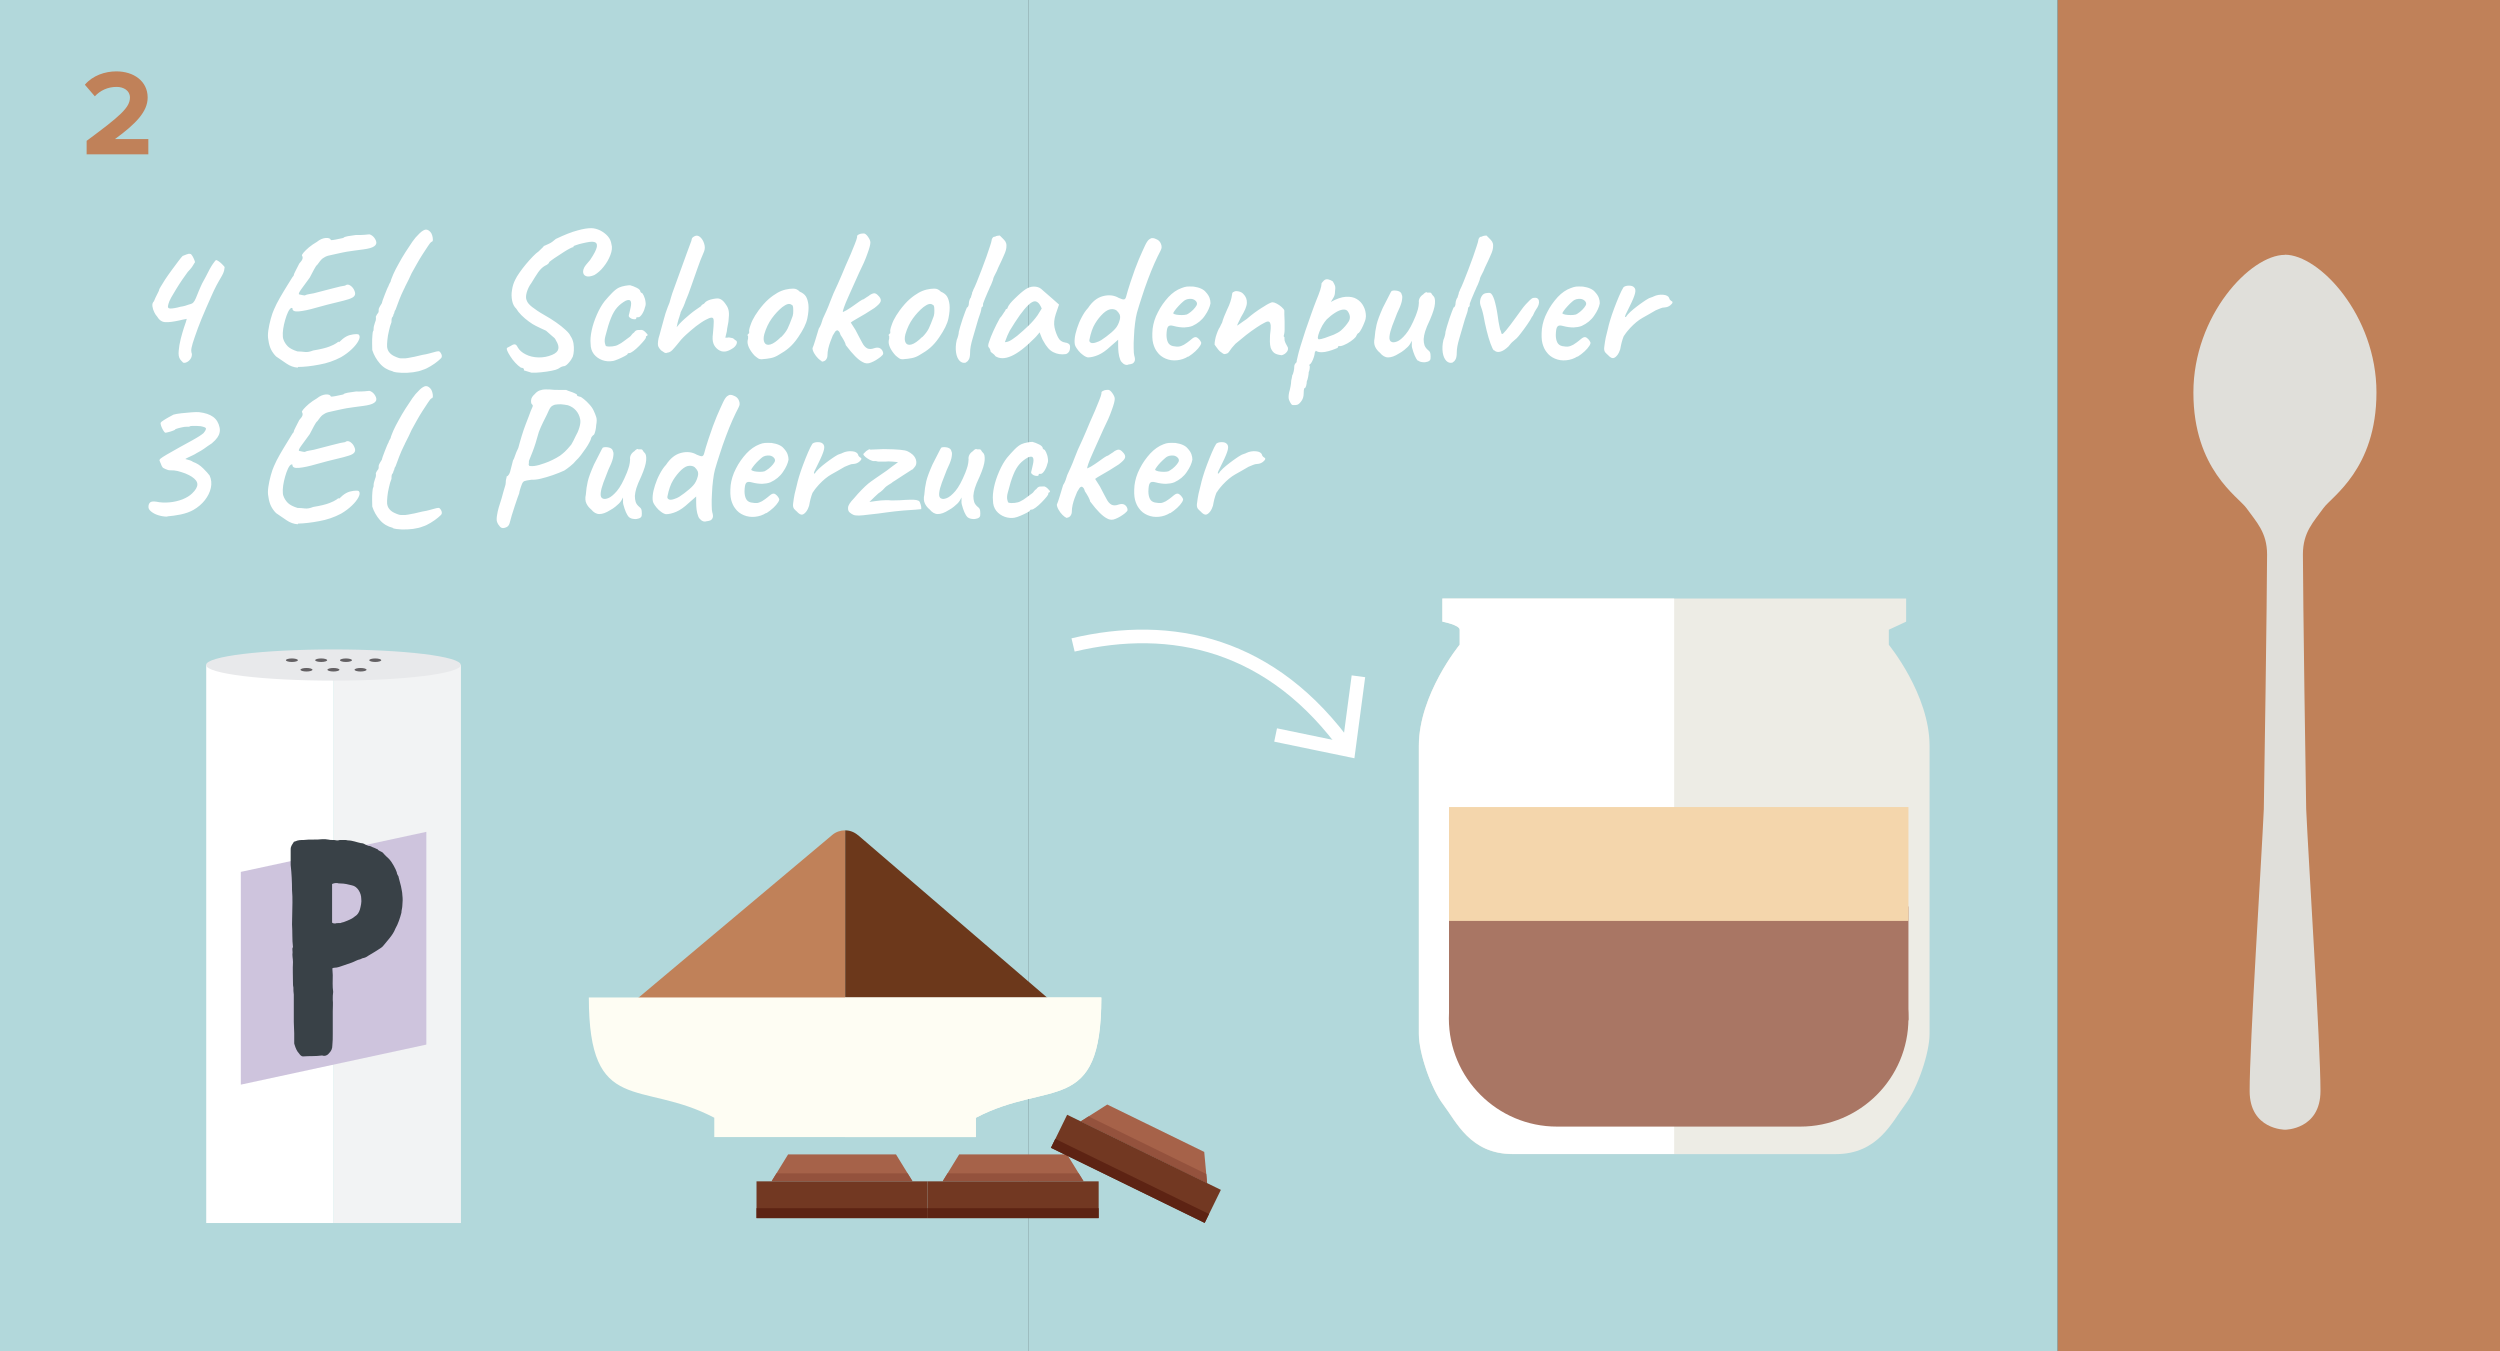 <?xml version="1.0" encoding="UTF-8"?> <svg xmlns="http://www.w3.org/2000/svg" id="Ebene_1" viewBox="0 0 183.54 99.21"><rect x="0" y="0" width="183.54" height="99.21" fill="#333333" stroke="none"/><defs><style> .cls-1 { fill: #f2f3f4; } .cls-2 { fill: #e0dfda; } .cls-3 { fill: #fff; } .cls-4 { fill: #c08159; } .cls-5 { fill: #b2d8db; } .cls-6 { fill: #e8e9eb; } .cls-7 { fill: #394147; } .cls-8 { fill: #636063; } .cls-9 { fill: #94523d; } .cls-10 { fill: #a97664; } .cls-11 { fill: #edece5; } .cls-12 { fill: #6c381b; } .cls-13 { fill: none; stroke: #fff; } .cls-14 { fill: #f4d6ac; } .cls-15 { fill: #5d2313; } .cls-16 { fill: #a66249; } .cls-17 { fill: #fefdf3; } .cls-18 { fill: #723822; } .cls-19 { fill: #cec4dd; } </style></defs><rect class="cls-5" x="0" y="0" width="75.53" height="99.21"></rect><rect class="cls-4" x="151.06" y="0" width="32.48" height="99.21"></rect><rect class="cls-5" x="75.53" y="0" width="75.53" height="99.21"></rect><path class="cls-4" d="M6.36,11.34v-1c2.46-1.82,3.18-2.44,3.18-3.18,0-.52-.48-.78-.97-.78-.68,0-1.21.27-1.61.69l-.73-.85c.58-.68,1.48-.98,2.31-.98,1.28,0,2.3.72,2.3,1.92,0,1.03-.85,1.92-2.4,3.05h2.45v1.12h-4.52Z"></path><path class="cls-3" d="M13.43,26.6s-.12-.1-.21-.23c-.09-.13-.13-.33-.1-.62.02-.27.07-.56.15-.88.08-.31.16-.58.23-.8.06-.17.11-.32.15-.44.04-.13.06-.2.06-.22-.21.04-.38.07-.52.11-.46.1-.81.15-1.06.13-.25-.01-.45-.16-.61-.43-.06-.06-.12-.15-.19-.29-.07-.14-.12-.29-.14-.44-.02-.15.01-.28.11-.37.08-.2.15-.35.21-.46s.1-.2.13-.26c.03-.06.05-.11.05-.15,0-.02.01-.05.04-.08.02-.04.04-.07.06-.11.07-.12.17-.29.32-.52.15-.22.31-.46.49-.7.18-.24.34-.46.49-.66.15-.2.26-.33.32-.39.07-.03.16-.07.28-.11.12-.05.21-.06.27-.04.06,0,.11.06.17.16.06.1.1.19.14.29.04.09.05.15.04.18-.03.03-.05.06-.07.1-.03.06-.08.14-.15.24-.07.1-.18.22-.31.36-.11.15-.24.33-.39.55-.15.22-.3.45-.44.68-.14.23-.27.45-.38.64-.11.2-.17.35-.2.46-.04.13-.05.22-.03.27.02.05.07.07.14.08.09,0,.2,0,.33-.03.13-.02.27-.05.44-.1.13-.02.25-.04.34-.07s.18-.06.24-.08c.07-.02.14-.04.2-.06.06-.02.11-.05.15-.09.07-.07.14-.18.2-.33.06-.14.13-.32.22-.54.07-.18.16-.36.24-.54.09-.18.18-.34.26-.48.23-.47.41-.79.54-.97.13-.18.2-.27.22-.27.04,0,.1.03.19.09.09.06.17.13.24.2.07.07.13.13.17.18.04.06.04.11.01.17,0,.11-.04.22-.08.32-.04.1-.11.22-.19.36-.08.14-.19.32-.31.55-.13.25-.26.52-.38.8-.13.28-.25.56-.37.84-.12.28-.23.55-.34.8-.1.26-.19.49-.27.69-.18.49-.3.85-.38,1.1-.07.25-.11.42-.11.53,0,.1.02.19.05.27,0,.14-.03.26-.11.37-.08.11-.17.19-.29.24-.11.05-.21.05-.29,0ZM21.86,26.99c-.29-.02-.57-.12-.83-.3-.27-.18-.52-.36-.76-.52-.16-.16-.28-.33-.37-.51-.09-.18-.16-.42-.2-.72-.04-.18-.04-.41,0-.69.04-.28.1-.56.18-.85.08-.29.16-.52.24-.69.11-.26.25-.54.43-.85.17-.3.35-.59.52-.87.17-.28.31-.5.41-.66.07-.07.09-.1.08-.11,0-.05.05-.17.15-.36.1-.19.18-.36.26-.51.14-.15.22-.27.24-.36.02-.09,0-.17-.04-.22-.02-.04.02-.11.11-.22.09-.11.23-.24.4-.39.17-.14.37-.28.58-.4.22-.18.44-.27.65-.29.21-.01.33.03.37.13,0,.03.05.04.16.02.11-.01.23-.04.38-.07.14-.03.27-.06.38-.08.05-.06.16-.1.33-.13.17-.03.38-.06.61-.09.12,0,.25.01.39,0,.14,0,.31-.02.52-.04.07-.02.15.01.27.09.11.08.21.2.28.37.07.17.02.31-.13.41-.15.11-.42.18-.8.23-.28.04-.51.07-.68.09-.17.02-.35.05-.54.08-.19.03-.44.09-.77.16-.23.05-.43.09-.58.13-.15.04-.29.11-.41.2-.12.09-.24.25-.39.46-.07.05-.15.17-.25.36-.1.2-.21.39-.31.59-.26.36-.47.65-.62.85-.15.21-.21.33-.17.38.24.06.38.08.42.08.09-.05.21-.08.34-.1.14-.02.24-.04.33-.06.58-.15,1.01-.26,1.31-.34.29-.07.51-.13.64-.16.14-.03.25-.05.34-.06.13-.1.26-.1.4,0,.14.1.23.22.29.37.07.16.07.28,0,.38-.06.09-.2.17-.41.24-.21.07-.51.15-.9.24-.39.09-.89.22-1.5.39-.51.15-.94.24-1.27.27-.33.03-.49-.05-.47-.24-.07-.04-.14,0-.22.11-.08.11-.15.27-.22.46-.07.2-.13.41-.18.63-.05.22-.08.43-.09.63,0,.2,0,.35.04.45.07.21.19.39.34.54.15.14.38.26.7.36.19,0,.37.02.55.04.18.02.38-.02.6-.11.55-.09.95-.19,1.2-.29.25-.1.39-.17.44-.21.07-.04.12-.07.15-.1.02-.03.06-.04.11-.04-.03.05-.02.05.04,0,.05-.04.12-.11.22-.2.17-.14.35-.24.53-.29.19-.05.35-.07.48-.07.13,0,.2.03.21.08.06.09.04.23-.06.42-.1.19-.26.39-.48.6-.22.21-.48.41-.79.59-.49.26-1.03.45-1.61.55-.58.11-1.1.17-1.55.17ZM28.83,27.26c-.37-.09-.69-.28-.94-.57-.25-.29-.44-.62-.56-.99,0-.12-.01-.28-.01-.49s0-.4.02-.58c.01-.18.03-.29.05-.32.03-.02.04-.07.04-.17,0-.04,0-.1.02-.19.02-.09.05-.18.08-.27.05-.11.07-.2.07-.27s0-.12-.01-.16c.06-.12.1-.2.14-.24.06-.06.08-.14.07-.25,0-.04,0-.09.03-.15.03-.07.06-.12.08-.15.02-.02.06-.09.13-.21,0-.03.02-.1.06-.22.04-.12.09-.25.15-.4.06-.14.11-.28.16-.4.05-.12.09-.2.12-.24v-.03c.04-.09.09-.19.15-.29,0-.05.03-.12.07-.23.04-.11.08-.21.13-.32.1-.22.23-.48.39-.76.15-.28.32-.57.5-.85.18-.28.35-.54.51-.77.16-.23.31-.4.43-.51.16-.18.31-.29.45-.35.14-.06.28-.01.42.13.07.07.12.16.15.27.04.12.05.22.05.32,0,.09-.03.14-.09.15-.07.04-.16.14-.27.32-.12.17-.25.38-.4.61-.15.23-.29.47-.43.72-.14.25-.26.47-.37.66-.12.27-.28.61-.49,1.01,0,.03-.02.05-.03.07,0,.02-.02.04-.03.06-.14.29-.26.55-.35.79-.09.24-.19.49-.28.75-.06.07-.09.16-.11.29-.02,0-.03.01-.04.06,0,.05-.03.11-.06.17-.05.04-.07.1-.08.17,0,.08-.01.16-.01.23-.07.17-.13.37-.18.61-.06.24-.1.47-.12.69-.02.22-.03.39-.02.51.02.16.07.29.17.41.09.11.22.21.38.28.1.05.19.08.27.11.08.03.15.04.22.04.07,0,.17,0,.29,0,.12-.01.28-.04.48-.08h-.01c.12-.02.25-.04.39-.08.14-.03.26-.06.38-.09.11-.02.22-.04.32-.06.1-.02.18-.04.24-.06.21-.06.37-.1.48-.13.12-.03.2-.03.24,0,.05.04.09.1.13.18.04.08.05.17.02.25-.02.05-.11.13-.26.26-.15.13-.33.25-.54.38-.21.13-.4.22-.57.27-.19.08-.43.14-.72.18-.29.04-.58.05-.85.04-.27-.01-.48-.04-.63-.09ZM39.02,27.36c-.17-.05-.35-.1-.56-.17.02-.05.01-.09-.02-.13-.03-.04-.1-.06-.2-.07-.14-.09-.28-.22-.42-.37-.14-.15-.26-.31-.36-.47-.1-.16-.17-.28-.2-.36-.07-.14-.07-.23-.02-.26.05-.03.13-.07.23-.12.1-.07.2-.12.29-.13.09-.01.18.06.25.22.12.21.32.39.59.52.27.14.58.21.92.22.35.01.69-.05,1.02-.19.26-.11.41-.25.45-.43.04-.17-.02-.38-.17-.62-.03-.07-.07-.14-.11-.18-.05-.05-.12-.11-.21-.18-.09-.07-.23-.2-.41-.36-.14-.07-.27-.13-.39-.18-.12-.06-.24-.12-.37-.18-.15-.07-.32-.18-.51-.32-.19-.14-.37-.29-.54-.46s-.29-.33-.38-.48c-.15-.14-.25-.33-.3-.58-.05-.25-.06-.51-.01-.79.04-.28.12-.53.24-.76.06-.13.16-.3.3-.5.14-.21.31-.42.48-.63.18-.21.35-.41.52-.58.17-.17.3-.29.41-.36.07-.07.2-.19.36-.35,0-.05.04-.07.08-.07.05-.03.15-.07.31-.14.16-.07.33-.19.52-.36.63-.3,1.15-.51,1.58-.62.42-.12.76-.17,1.01-.17.23,0,.46.07.67.17.21.11.4.25.55.42.15.17.24.37.27.59.07.22.04.49-.08.8-.12.31-.28.59-.5.86-.21.27-.44.46-.67.6-.26.11-.47.14-.62.08-.15-.06-.22-.18-.21-.36,0-.07.03-.16.08-.27.05-.1.19-.28.43-.55.3-.44.46-.76.5-.97.03-.21-.04-.33-.23-.36-.06-.02-.16-.02-.32,0-.15.02-.32.06-.5.1-.18.04-.33.08-.46.13-.13.04-.2.07-.2.09,0,.06-.02.08-.06.07-.02,0-.09.03-.21.09-.12.06-.26.14-.43.25-.16.11-.33.21-.49.32-.16.1-.3.2-.41.28-.11.08-.17.13-.18.14-.02.1-.13.2-.32.28-.19.11-.35.27-.5.48-.14.21-.31.47-.5.79-.16.21-.27.45-.34.69-.07.25-.07.45,0,.59.05.15.18.31.4.48.22.17.51.37.88.58.32.18.61.36.88.55.27.19.5.37.69.55.19.17.31.32.36.44.11.16.18.33.22.53.03.19.04.38.03.55-.01.18-.04.33-.08.45-.07.15-.17.31-.32.47-.14.16-.27.24-.39.23-.1.03-.18.06-.23.1-.05.04-.11.07-.17.1-.07.04-.21.08-.45.13-.23.05-.49.08-.76.11-.28.03-.52.04-.74.03ZM45,26.5c-.27.05-.53.03-.78-.06-.25-.09-.46-.24-.62-.44-.16-.21-.24-.46-.24-.76-.03-.28,0-.61.08-.99.08-.38.21-.76.38-1.15.17-.39.36-.72.57-.99.19-.22.37-.43.56-.62s.35-.31.5-.38c.13-.06.28-.1.45-.13s.29-.04.36-.04c.15.04.31.1.49.19.18.09.27.19.27.3l.07.07c.06,0,.11.07.17.2.06.13.11.28.13.45.03.17.01.3-.04.41-.04.18-.11.34-.21.5-.1.15-.19.23-.27.23-.04,0-.07,0-.11,0-.03,0-.05.03-.05.08s-.04.07-.13.07-.17-.02-.25-.06c-.08-.04-.14-.1-.17-.17,0-.05.01-.11.04-.2.02-.09.05-.22.09-.4.06-.26.06-.43,0-.52-.05-.08-.17-.09-.36-.01-.23.13-.44.29-.61.48-.17.19-.33.45-.46.78-.14.33-.27.77-.41,1.32-.06.21-.07.39-.04.53.03.14.06.21.09.22.13.04.28.04.46.02.18-.02.32-.06.42-.12.15-.07.29-.16.43-.27.14-.1.28-.21.42-.31.05-.03.09-.08.14-.15.05-.07.11-.13.18-.17.07-.11.16-.17.26-.18.1,0,.2-.01.32-.01.07.02.15.06.22.13.07.07.13.13.17.18.04.06.03.1-.03.13-.04,0-.06.02-.07.07.02.05-.02.13-.12.25-.1.12-.22.26-.37.41-.15.15-.29.28-.43.38-.14.1-.23.15-.29.15-.09,0-.14.03-.14.08,0,.02-.07.07-.2.14-.14.07-.29.15-.46.22-.17.07-.32.13-.46.15ZM48.95,25.92c-.07,0-.14,0-.21-.06-.07-.05-.14-.09-.21-.14-.09-.1-.16-.19-.19-.26-.03-.07-.05-.15-.04-.25,0-.1.02-.23.05-.38.05-.15.1-.35.17-.61.07-.26.14-.53.22-.8.03-.12.07-.26.12-.42.05-.16.11-.31.16-.45s.1-.25.13-.32c.07-.24.13-.47.2-.68.07-.21.16-.45.26-.72.1-.27.23-.62.38-1.05.21-.56.36-.98.46-1.27.1-.28.18-.49.23-.62.05-.13.09-.23.1-.3,0-.07.04-.14.13-.2.08-.06.16-.09.24-.09.13,0,.25.08.36.22.11.14.18.31.22.5.04.19,0,.37-.08.54-.15.34-.3.72-.45,1.16-.15.43-.3.86-.45,1.28-.14.42-.29.8-.43,1.13,0,.04-.04.11-.08.22-.04.11-.08.2-.12.27-.04.07-.09.18-.15.31,0,.05-.03.12-.06.22-.03.1-.06.21-.1.31-.02.07-.04.15-.07.27-.03.11-.05.21-.06.29.05-.07.12-.15.22-.26.1-.11.22-.22.35-.34.15-.13.29-.25.43-.37.14-.12.27-.21.38-.29.1-.07.24-.17.42-.29,0-.04.03-.07.06-.09.03-.02.06-.04.08-.05.03,0,.06-.03.09-.06.03-.03.06-.06.09-.1.06-.05.13-.09.23-.13.1-.04.21-.07.32-.09.12-.02.22-.04.32-.04.11,0,.22.04.32.11.1.07.21.19.31.35.1.13.17.29.2.47.03.18.02.4-.01.65,0,.07-.02.2-.06.39-.04.18-.06.33-.07.45l-.11.46h.14c.09-.03.23-.01.41.04.05.03.09.06.13.1.04.04.07.06.11.07.07.06.08.14.03.27-.06.12-.14.21-.24.28-.22.15-.42.24-.6.26-.18.02-.35-.03-.52-.15-.17-.13-.28-.28-.34-.46-.06-.18-.07-.41-.03-.7.04-.41.06-.71.06-.9,0-.19-.04-.28-.15-.28s-.26.06-.46.17c-.21.11-.43.27-.69.46-.25.2-.5.41-.75.64-.25.23-.46.47-.64.71-.11.14-.23.27-.35.4-.12.13-.26.19-.42.2ZM55.95,26.38c-.12,0-.22-.02-.29-.07-.07-.05-.16-.11-.26-.2-.18-.19-.31-.38-.41-.58-.09-.2-.13-.38-.1-.54.03-.07.04-.18.03-.32-.05-.05-.06-.08-.04-.09.02-.01.04-.04.06-.08.06,0,.07-.05.06-.15-.02-.07.01-.24.1-.48.08-.25.2-.48.34-.71.06-.09.14-.22.25-.37s.24-.31.37-.46c.14-.15.26-.28.37-.37.23-.2.45-.35.64-.46.19-.11.39-.19.6-.24.21-.05.39-.07.57-.07s.33.07.47.22c.21.09.37.21.46.36.09.15.15.35.18.6.03.28,0,.62-.08,1.01-.08.39-.31.85-.68,1.39-.23.34-.46.59-.67.77-.21.18-.46.35-.73.5-.2.13-.4.21-.6.25-.21.04-.42.07-.63.08ZM57.35,24.75c.21-.21.37-.42.48-.64.1-.22.21-.48.32-.79.04-.07.06-.17.08-.31.01-.14.01-.28,0-.41-.01-.13-.05-.21-.11-.22-.09-.07-.19-.08-.3-.05-.11.03-.24.11-.39.22-.28.23-.54.51-.77.83-.23.32-.42.71-.55,1.16-.07.27-.06.48.02.62.08.14.22.19.43.13.21-.06.47-.24.78-.55ZM60.34,26.52c-.07-.03-.17-.1-.28-.21s-.21-.24-.29-.38c-.08-.14-.12-.27-.12-.37.05-.1.11-.28.19-.54.08-.26.17-.55.27-.89.07-.1.13-.22.18-.36.04-.14.08-.26.12-.37.07-.16.16-.35.26-.57s.19-.45.28-.69c.09-.23.17-.43.24-.6.13-.27.24-.51.33-.72.09-.21.18-.42.27-.62.09-.21.18-.43.29-.69.13-.28.25-.56.37-.84.12-.28.22-.53.31-.76.09-.22.14-.38.16-.48,0-.07,0-.13.04-.16.03-.03.07-.05.1-.06.05-.03.11-.05.19-.06.08,0,.14-.01.17-.01.09,0,.2.09.31.25.11.16.17.29.17.41,0,.15-.07.43-.22.83-.14.41-.35.88-.62,1.42-.32.7-.56,1.25-.74,1.65-.18.4-.3.69-.36.87-.06.18-.09.29-.08.34.19-.08.35-.18.5-.28.1-.07.22-.14.35-.24.13-.09.26-.18.38-.27.12-.08.22-.14.29-.15.07-.05.15-.1.24-.16.1-.06.18-.11.23-.16.18-.11.31-.15.41-.1.09.04.18.12.27.23.1.12.14.24.1.36-.04.12-.19.27-.45.47-.21.14-.43.28-.68.43-.25.14-.47.27-.67.39-.2.11-.33.2-.39.25.16.25.28.43.35.55.07.15.17.32.27.52.11.2.18.33.22.41.1.2.22.33.36.41.14.07.32.07.53-.01.16-.05.28-.05.38-.01.09.04.17.11.22.21.04.07.05.14.05.2,0,.06-.07.14-.19.24-.23.18-.46.32-.69.41-.22.1-.43.09-.63-.03-.18-.09-.36-.24-.55-.43-.19-.19-.42-.46-.69-.82,0-.04-.02-.11-.07-.21-.05-.1-.08-.17-.11-.21-.04-.07-.1-.18-.2-.32-.02-.08-.05-.15-.08-.21-.04-.06-.08-.1-.14-.13-.07,0-.14.04-.19.12-.05.08-.11.17-.16.26-.06.14-.11.29-.18.46-.06.16-.11.33-.15.5-.04.17-.06.34-.06.5,0,.12-.04.23-.11.32-.07.09-.19.14-.34.14ZM66.31,26.38c-.12,0-.22-.02-.29-.07-.07-.05-.16-.11-.26-.2-.18-.19-.31-.38-.41-.58-.09-.2-.13-.38-.1-.54.03-.07.04-.18.03-.32-.05-.05-.06-.08-.04-.09.02-.01.04-.04.06-.08.06,0,.07-.05.06-.15-.02-.07.01-.24.1-.48.08-.25.2-.48.34-.71.06-.09.14-.22.25-.37s.24-.31.37-.46c.14-.15.26-.28.37-.37.23-.2.45-.35.64-.46.19-.11.39-.19.6-.24.21-.05.39-.07.57-.07s.33.07.47.22c.21.09.37.21.46.36.09.15.15.35.18.6.03.28,0,.62-.08,1.01-.08.39-.31.85-.68,1.39-.23.34-.46.59-.67.77-.21.18-.46.35-.73.5-.2.13-.4.21-.6.25-.21.04-.42.07-.63.08ZM67.71,24.75c.21-.21.37-.42.48-.64.1-.22.21-.48.32-.79.04-.07.06-.17.08-.31.01-.14.01-.28,0-.41-.01-.13-.05-.21-.11-.22-.09-.07-.19-.08-.3-.05-.11.03-.24.11-.39.22-.28.23-.54.51-.77.83-.23.32-.42.71-.55,1.16-.07.27-.06.48.02.62.08.14.22.19.43.13.21-.06.47-.24.78-.55ZM70.91,26.62c-.18.05-.33,0-.46-.13-.13-.14-.22-.34-.26-.61-.04-.27-.03-.58.05-.92.05-.11.08-.22.11-.33.03-.11.04-.19.04-.26.02-.09.06-.23.11-.41.06-.18.12-.37.18-.57.07-.2.13-.37.19-.53.06-.15.1-.25.12-.29.04,0,.07-.03.1-.1.03-.07.04-.13.04-.2,0-.07.02-.16.05-.25.03-.09.07-.16.11-.2,0-.05.01-.1.04-.16.02-.06.04-.11.04-.15s.01-.07.04-.11c.02-.04.04-.07.04-.11.07-.12.15-.32.26-.58.11-.27.22-.56.35-.89.13-.33.24-.65.36-.97.11-.32.2-.59.27-.8.07-.22.11-.35.11-.4,0-.07.03-.14.08-.2.05-.06.11-.08.19-.08.03-.03.08-.05.16-.06.08-.01.14-.02.17-.02.07.07.15.15.22.22.07.07.14.14.19.22.05.08.08.18.08.29,0,.12-.01.24-.04.34-.03.11-.08.25-.17.44-.08.19-.21.47-.39.84-.07.19-.15.36-.24.52-.08.16-.13.26-.13.3s-.02.09-.05.17c-.03.07-.07.17-.11.28-.04.07-.09.18-.15.33-.07.14-.13.3-.2.46-.07.16-.13.3-.17.42-.05.12-.07.18-.07.2,0,.04,0,.07,0,.11,0,.04-.03.07-.06.11-.04,0-.06.05-.07.15,0,.09-.07.34-.22.74-.15.51-.29.98-.41,1.41-.13.43-.19.77-.19,1.04,0,.22-.03.39-.08.49-.05.1-.11.17-.19.21ZM73.08,26.15c-.04-.07-.11-.14-.21-.21-.1-.07-.15-.12-.15-.15s-.01-.09-.04-.15c-.03-.07-.06-.12-.1-.15-.05-.06-.04-.19.04-.41.07-.21.17-.48.31-.78.14-.31.3-.63.48-.95.07-.07.15-.17.22-.29.07-.12.13-.2.17-.24,0-.04.01-.07.04-.1.03-.03.06-.05.1-.05l.08-.18s.06-.11.15-.22c.09-.11.21-.24.35-.37.14-.14.28-.26.42-.39.14-.12.26-.21.35-.27.2-.13.4-.2.61-.2.21,0,.39.05.54.17.03.03.09.08.18.16.09.08.19.17.3.26.11.09.21.18.31.27l.52.46-.24.7c-.12.37-.15.7-.09.98.06.28.15.52.26.73.05.1.12.19.22.26.1.07.22.11.35.13.07,0,.14.04.21.08.07.05.1.12.1.22,0,.18-.03.31-.1.39-.07.08-.14.14-.24.15-.31.04-.6,0-.88-.14-.28-.13-.52-.41-.75-.84-.04-.06-.09-.16-.15-.32-.06-.15-.1-.25-.11-.3-.04.05-.09.11-.17.2-.07.09-.14.16-.2.22-.66.67-1.23,1.11-1.71,1.32-.48.21-.87.21-1.19,0ZM73.77,25.12s.15,0,.31-.07c.16-.07.35-.21.59-.39.32-.27.6-.52.84-.75.24-.23.46-.48.66-.76l.31-.5c-.09-.21-.18-.36-.27-.43-.08-.07-.16-.1-.24-.1-.12,0-.28.09-.47.27-.19.18-.4.43-.63.75-.23.32-.47.7-.74,1.14-.11.2-.23.48-.36.85h0ZM82.81,26.78c-.12.03-.23,0-.34-.08-.1-.08-.18-.17-.22-.27-.07-.18-.11-.35-.13-.53-.02-.17-.03-.35-.03-.54v-.42l-.56.49c-.32.3-.62.51-.9.63-.28.12-.54.18-.76.18-.1-.02-.22-.07-.35-.17-.13-.09-.25-.2-.35-.33-.1-.13-.18-.24-.22-.33-.06-.13-.07-.31-.05-.54.02-.23.08-.48.17-.76.09-.28.2-.55.34-.81.14-.27.29-.5.47-.69.31-.47.67-.76,1.1-.87.42-.11.81-.07,1.15.13.2.09.33.13.4.11.07-.02.12-.09.15-.22.04-.15.08-.29.12-.43s.11-.34.19-.6c.23-.71.44-1.26.61-1.67.17-.4.33-.75.47-1.05.1-.21.2-.36.29-.43.09-.07.18-.11.25-.1.1,0,.22.04.35.11.13.07.22.18.27.31.04.08.05.17.05.25,0,.08-.04.18-.09.28-.12.22-.26.52-.43.89-.16.37-.33.77-.49,1.21-.16.44-.32.87-.45,1.3-.14.43-.26.81-.35,1.13-.06.21-.1.47-.14.78-.04.32-.07.64-.08.97-.02.33-.03.63-.02.88,0,.26.02.42.04.5.06.19.07.33.03.42-.04.09-.1.16-.18.19-.08.03-.18.05-.28.06ZM80.49,25.13c.13-.04.25-.09.36-.16.11-.07.23-.16.37-.26.28-.21.5-.4.65-.57.15-.16.27-.39.34-.67.04-.15.03-.28-.01-.38-.05-.1-.12-.2-.22-.29-.11-.08-.25-.12-.42-.1s-.35.11-.56.3c-.22.21-.42.45-.6.75-.18.29-.32.69-.42,1.2-.02.09.01.16.1.21.08.05.22.04.42-.03ZM87.23,26.17c-.25.16-.52.25-.82.28s-.57-.01-.83-.12c-.26-.11-.47-.27-.63-.5-.12-.15-.22-.36-.29-.62s-.08-.62-.04-1.07c.05-.4.17-.81.39-1.22.21-.42.47-.78.77-1.11.3-.32.62-.54.96-.66.14-.06.27-.09.39-.11.12-.01.29-.01.5,0,.21.03.4.08.55.15.15.07.26.15.34.25.14.15.23.29.28.43.05.14.07.27.07.4-.05.27-.18.57-.41.9-.22.33-.53.58-.92.76-.18.07-.38.1-.6.11-.22,0-.49-.03-.78-.11-.21-.06-.34-.04-.41.06-.07.09-.1.29-.11.6,0,.22.04.41.11.55.07.14.19.23.36.27.21.04.36.05.45.03.1-.01.22-.06.36-.13.1-.07.18-.12.24-.16.06-.04.12-.09.17-.13.05-.05.11-.09.17-.14.06-.05.11-.08.15-.1.04-.02.09-.03.13-.03.08,0,.16.06.24.14.07.08.13.16.15.22.04.05.02.14-.06.27-.08.13-.2.27-.35.41-.15.14-.33.28-.52.4ZM87.11,23.1c.08-.04.19-.1.31-.2.12-.1.23-.2.32-.32.09-.11.14-.21.14-.28,0-.11-.07-.21-.2-.29-.13-.08-.31-.09-.53-.04-.08.02-.18.07-.29.17-.11.09-.22.2-.33.32-.11.12-.2.22-.27.32-.07.1-.12.17-.13.22.04.05.11.08.23.1.12.02.25.03.39.03s.26-.01.36-.04ZM94.11,26.08c-.21-.02-.37-.06-.5-.13-.13-.07-.24-.21-.32-.41-.04-.15-.06-.31-.06-.47,0-.16,0-.32.01-.47.01-.15.03-.27.04-.36,0-.02.01-.06.01-.13v-.22c-.02-.15-.06-.24-.12-.27-.06-.03-.16-.02-.29.05-.19.09-.4.22-.64.38-.24.16-.49.34-.76.55-.26.21-.52.42-.78.64-.21.22-.35.4-.43.53-.08.13-.17.2-.26.2-.07.04-.15.03-.22-.01-.07-.05-.16-.11-.25-.18-.07-.07-.14-.16-.22-.27-.08-.1-.13-.17-.15-.21,0-.11.01-.23.04-.36.02-.13.06-.27.11-.41.05-.14.1-.27.16-.39.04-.05.07-.11.11-.19.03-.08.08-.17.13-.26.03-.12.08-.27.15-.45.07-.18.14-.34.21-.49.11-.23.2-.43.25-.6.06-.17.1-.36.13-.57,0-.02,0-.05.02-.08.02-.04.05-.06.09-.07h.01c.07-.06.18-.07.34-.04.16.03.28.1.36.19.19.19.27.41.26.66-.01.26-.16.6-.43,1.04-.07.15-.13.28-.19.39-.06.11-.09.19-.09.24.17-.12.31-.22.42-.3.11-.08.21-.14.28-.19.05-.05.15-.13.31-.26.16-.13.33-.25.53-.39.19-.13.34-.22.44-.28.09-.07.21-.13.34-.2.14-.07.22-.1.26-.1.08,0,.19.03.32.1.13.07.25.15.36.25s.18.18.2.26c0,.04,0,.08,0,.13,0,.05,0,.1,0,.15,0,.14.02.31.02.52,0,.21,0,.41,0,.6,0,.2-.03.35-.07.48.02.04.04.07.06.08,0,.02,0,.05,0,.08,0,.04,0,.09.01.16.02.07.05.15.09.23s.09.18.15.28c.03.12,0,.24-.09.34-.09.11-.2.18-.33.22ZM95.09,29.74s-.09,0-.15,0c-.07,0-.12-.03-.17-.12-.04-.05-.08-.13-.13-.25-.05-.12-.05-.3,0-.55.05-.16.08-.32.11-.47.03-.15.04-.27.04-.34,0-.04.01-.11.04-.22.02-.11.04-.18.04-.23.05-.07.08-.18.11-.31.03-.13.04-.25.04-.35,0-.11.06-.21.17-.31,0-.07.02-.17.05-.28.03-.11.05-.19.05-.22.03-.13.09-.36.19-.69.1-.33.22-.71.36-1.13.14-.42.29-.83.43-1.23.14-.4.27-.74.38-1.02.11-.26.2-.5.27-.71.07-.21.1-.37.1-.46,0-.04,0-.07.03-.09.02-.02.06-.07.13-.15.09-.09.2-.13.33-.1.13.03.24.08.34.15.07.12.13.23.16.32.03.09.03.24,0,.45,0,.14-.03.27-.09.38-.06.11-.11.2-.16.27-.05.07-.06.09-.04.08.4-.22.76-.35,1.08-.37.32-.02.59.03.8.16.22.13.39.31.5.53.12.22.18.47.18.74,0,.11-.03.26-.1.43-.07.18-.14.34-.22.49-.08.15-.15.25-.21.31-.04,0-.07.03-.11.09-.04.06-.07.13-.11.2-.07.09-.2.2-.37.32-.17.12-.34.21-.51.28s-.29.09-.36.06c-.05.03-.07.07-.07.11,0,.02-.07.06-.21.11-.14.06-.3.11-.48.16-.18.05-.35.08-.5.08-.2,0-.34-.04-.42-.11-.02.02-.04.05-.06.08-.02.04-.03.07-.03.1,0,.06-.02.15-.06.28-.04.13-.09.25-.15.36s-.11.17-.15.17c-.04.06-.04.11,0,.15,0,.21-.04.36-.08.43,0,.07-.01.19-.04.34-.03.15-.06.26-.1.34,0,.11-.02.22-.05.33-.03.11-.07.16-.1.16-.04,0-.06.07-.07.18,0,.11-.01.18-.01.23,0,.23-.07.43-.2.59-.12.16-.24.24-.35.24ZM96.85,24.91c.07,0,.21-.03.42-.1.21-.07.42-.15.65-.24.23-.1.4-.2.52-.3.24-.21.43-.44.57-.66.14-.23.12-.47-.04-.72-.07-.13-.2-.18-.38-.16-.18.02-.37.1-.57.23-.21.13-.41.29-.62.49-.11.12-.21.27-.31.43-.09.17-.17.33-.23.49-.06.16-.1.29-.11.39,0,.1.02.15.08.15ZM104.1,26.49c-.09-.09-.17-.22-.24-.39-.07-.16-.13-.35-.19-.57-.02-.07-.03-.17-.02-.27,0-.11,0-.19,0-.24-.03.07-.07.14-.13.24-.06.09-.12.16-.17.21-.04.04-.12.11-.25.22-.13.11-.26.19-.39.26-.31.2-.57.29-.8.29-.22,0-.42-.12-.6-.34-.15-.12-.27-.27-.35-.44-.08-.17-.1-.39-.04-.65.02-.33.07-.65.14-.96.07-.31.23-.73.46-1.25.2-.38.35-.68.45-.88.1-.21.17-.33.2-.36.14-.05.29-.04.46,0,.17.05.26.14.28.27.06.09.05.26,0,.51-.06.25-.18.53-.34.86-.13.32-.25.63-.36.93-.11.3-.18.56-.2.78-.02.21.03.35.16.39.08.05.22.04.4-.03.18-.07.39-.24.63-.53.24-.28.48-.73.73-1.34.07-.19.13-.35.17-.5.04-.14.06-.31.07-.48-.02-.11,0-.22.06-.34.06-.11.15-.2.26-.27.04-.05.09-.09.15-.13.07-.04.11-.04.13,0h.22s.07,0,.11.08c.04.07.08.13.13.17.1.08.14.27.12.55-.02.28-.14.67-.36,1.18-.18.38-.3.67-.36.87-.06.2-.1.39-.11.57,0,.17.02.32.06.44s.13.25.27.37c.1.07.16.16.17.29.01.13.02.25,0,.36-.02.08-.08.15-.2.19s-.24.06-.37.04c-.14-.01-.25-.05-.34-.12ZM106.64,26.62c-.18.05-.33,0-.46-.13-.13-.14-.22-.34-.26-.61-.04-.27-.03-.58.05-.92.05-.11.08-.22.11-.33.03-.11.04-.19.04-.26.02-.09.06-.23.11-.41.06-.18.12-.37.18-.57.07-.2.13-.37.19-.53.06-.15.1-.25.12-.29.04,0,.07-.03.1-.1.03-.07.04-.13.04-.2,0-.07.02-.16.05-.25.03-.09.07-.16.11-.2,0-.05.01-.1.04-.16.02-.06.04-.11.04-.15s.01-.07.04-.11c.02-.04.04-.07.04-.11.07-.12.15-.32.26-.58.11-.27.22-.56.35-.89.13-.33.24-.65.36-.97.11-.32.2-.59.27-.8.07-.22.11-.35.11-.4,0-.07.03-.14.08-.2.05-.06.11-.08.19-.08.03-.03.08-.05.16-.06.08-.01.14-.02.17-.02.07.07.15.15.22.22.07.07.14.14.19.22.05.08.08.18.08.29,0,.12-.01.24-.04.34-.03.11-.08.25-.17.44-.08.19-.21.47-.39.84-.07.19-.15.36-.24.52-.08.16-.13.26-.13.3s-.02.09-.05.17c-.03.07-.07.17-.11.28-.04.07-.09.18-.15.33-.07.14-.13.3-.2.46-.07.16-.13.3-.17.42-.05.12-.07.18-.07.2,0,.04,0,.07,0,.11,0,.04-.03.07-.06.11-.04,0-.06.05-.07.15,0,.09-.07.34-.22.74-.15.51-.29.98-.41,1.41-.13.43-.19.77-.19,1.04,0,.22-.03.39-.08.49-.05.1-.11.17-.19.21ZM109.68,25.73c-.07-.06-.15-.22-.25-.5-.1-.28-.2-.6-.29-.98-.09-.38-.17-.73-.22-1.04-.04-.19-.08-.35-.12-.48-.04-.13-.08-.24-.11-.32-.05-.17-.04-.33.01-.5.06-.16.14-.28.25-.34.05-.03.12-.05.23-.06.11-.01.18-.02.22,0,.11.04.21.21.31.51.09.3.18.7.25,1.2.04.29.07.51.11.67.04.16.06.26.06.29.04.07.07.16.09.26.02.1.07.11.15.03.04-.04.1-.11.2-.22.09-.11.2-.24.31-.39.2-.26.35-.48.47-.64.12-.17.25-.35.4-.55.07-.09.15-.2.25-.31.1-.11.21-.22.31-.32.1-.1.19-.16.27-.17.22-.04.36.03.4.21.04.18-.03.4-.22.66-.07.11-.13.22-.17.32-.04.1-.08.17-.12.2-.07.15-.19.34-.35.57-.16.23-.31.44-.46.63-.15.19-.25.32-.31.37-.04.04-.12.11-.24.21-.13.1-.24.23-.36.39-.22.21-.43.35-.61.39-.18.05-.33.01-.44-.1ZM115.81,26.17c-.25.16-.52.25-.82.28s-.57-.01-.83-.12c-.26-.11-.47-.27-.63-.5-.12-.15-.22-.36-.29-.62s-.08-.62-.04-1.07c.05-.4.17-.81.39-1.22.21-.42.47-.78.77-1.11.3-.32.62-.54.96-.66.14-.06.27-.09.39-.11.12-.01.29-.01.5,0,.21.03.4.08.55.15.15.07.26.15.34.25.14.15.23.29.28.43.05.14.07.27.07.4-.05.27-.18.57-.41.9-.22.33-.53.58-.92.76-.18.07-.38.1-.6.11-.22,0-.49-.03-.78-.11-.21-.06-.34-.04-.41.06-.07.09-.1.29-.11.6,0,.22.04.41.11.55.07.14.19.23.36.27.21.04.36.05.45.03.1-.01.22-.06.36-.13.1-.07.18-.12.24-.16.06-.04.12-.09.17-.13.05-.05.11-.09.17-.14.06-.05.11-.08.15-.1.04-.02.09-.03.13-.03.08,0,.16.06.24.14.07.08.13.16.15.22.04.05.02.14-.06.27-.08.13-.2.27-.35.41-.15.14-.33.28-.52.4ZM115.68,23.1c.08-.04.19-.1.31-.2.12-.1.23-.2.32-.32.09-.11.14-.21.14-.28,0-.11-.07-.21-.2-.29-.13-.08-.31-.09-.53-.04-.08.02-.18.07-.29.17-.11.09-.22.2-.33.32-.11.12-.2.22-.27.32-.07.1-.12.17-.13.22.04.05.11.08.23.1.12.02.25.03.39.03s.26-.01.36-.04ZM118.09,26.1c-.08-.07-.16-.14-.24-.23-.07-.09-.1-.23-.07-.41.03-.26.07-.49.11-.69.05-.2.1-.43.17-.69.02-.11.07-.3.15-.57.08-.27.18-.56.3-.88.12-.32.24-.62.36-.9.12-.28.23-.5.32-.64.09-.08.23-.12.4-.12.17,0,.3.04.37.12.1.08.13.23.08.44-.05.21-.18.53-.4.97-.07.16-.14.3-.21.43-.07.13-.11.22-.12.28-.01.06,0,.08.06.06.06-.1.16-.22.31-.36.15-.14.31-.27.48-.4.17-.13.33-.25.48-.35.15-.1.25-.17.31-.2.07-.05.16-.09.26-.12.1-.03.17-.06.2-.08.21-.1.45-.14.69-.12.25.02.4.11.45.25,0,.07.07.15.17.22.04,0,.06.03.07.08,0,.07-.06.14-.17.23-.12.09-.25.14-.4.15-.12,0-.23.03-.32.07-.09.04-.21.08-.34.14-.35.21-.68.39-.98.56-.3.17-.6.42-.9.74-.07.07-.13.15-.2.23-.07.08-.14.18-.22.3-.05.05-.09.15-.14.31-.05.16-.09.31-.12.46-.03.14-.05.23-.05.26-.06.18-.12.31-.18.39-.11.15-.22.24-.32.26-.1.02-.22-.04-.37-.19Z"></path><path class="cls-3" d="M12.28,37.93c-.23,0-.46-.04-.68-.11-.22-.07-.39-.17-.52-.28-.13-.11-.19-.22-.18-.34,0-.15.05-.25.13-.32.08-.06.22-.08.43-.05.32.07.65.08.99.05.34-.03.66-.11.95-.22.29-.12.53-.26.71-.44.25-.24.38-.46.38-.66s-.14-.38-.41-.56c-.12-.08-.28-.16-.47-.24-.19-.07-.38-.13-.57-.18-.19-.04-.35-.06-.48-.05-.08,0-.18,0-.27-.04-.1-.03-.21-.08-.33-.15-.06-.07-.11-.16-.15-.29-.05-.13-.08-.21-.1-.24,0-.05.02-.1.09-.15.07-.06.21-.15.43-.28.22-.13.54-.31.97-.55.39-.21.7-.38.91-.5.21-.12.39-.22.51-.3.13-.08.23-.16.32-.23.13-.16.19-.27.18-.34,0-.07-.14-.12-.38-.17-.23-.02-.43-.03-.6-.02-.16,0-.24.03-.24.06h-.06s-.15-.01-.31.01c-.16.03-.31.06-.45.1-.14.04-.22.07-.23.1,0,.02-.07.05-.18.09-.11.04-.22.08-.33.1-.11.03-.18.04-.2.04-.05-.02-.1-.08-.16-.18-.06-.1-.11-.21-.15-.32-.04-.12-.05-.2-.03-.24.02-.04.08-.09.19-.16.11-.07.23-.15.38-.23.14-.08.27-.15.37-.2.13-.04.32-.07.57-.1.25-.03.5-.05.76-.07.25-.02.43-.02.55-.01.43.05.77.16,1.02.34.25.18.41.44.48.78.03.13.03.26,0,.38-.02.12-.08.24-.16.36-.08.12-.22.27-.41.43-.23.15-.42.28-.55.38-.14.1-.32.21-.57.34-.07.05-.16.1-.29.16-.13.06-.25.12-.36.17-.11.05-.17.09-.17.1.14.04.26.07.35.1.09.03.16.07.21.11.27.09.52.25.74.47.22.22.38.39.48.53.13.29.16.59.09.91-.07.32-.22.62-.44.9s-.5.52-.83.71c-.26.15-.57.26-.94.34-.36.07-.7.12-.99.14ZM21.86,38.49c-.29-.02-.57-.12-.83-.3-.27-.18-.52-.36-.76-.52-.16-.16-.28-.33-.37-.51-.09-.18-.16-.42-.2-.72-.04-.18-.04-.41,0-.69.04-.28.1-.56.18-.85.08-.29.16-.52.24-.69.11-.26.25-.54.43-.85.17-.3.35-.59.52-.87.17-.28.31-.5.41-.67.07-.07.09-.1.08-.11,0-.05.05-.17.15-.36.1-.19.18-.36.26-.51.14-.15.22-.27.24-.36.02-.09,0-.17-.04-.22-.02-.04.02-.11.11-.22.09-.11.23-.24.4-.39.17-.14.37-.28.58-.4.22-.18.44-.27.65-.29.21-.01.33.03.37.13,0,.03.05.04.16.02.11-.01.23-.04.38-.07.14-.03.27-.06.38-.08.05-.06.16-.1.33-.13.17-.03.38-.06.61-.09.12,0,.25.01.39,0,.14,0,.31-.02.52-.04.07-.02.15.01.27.09.11.08.21.2.28.37.07.17.02.31-.13.41-.15.11-.42.18-.8.23-.28.04-.51.07-.68.09-.17.02-.35.05-.54.08-.19.03-.44.09-.77.16-.23.05-.43.09-.58.13-.15.04-.29.11-.41.2-.12.09-.24.25-.39.46-.07.05-.15.17-.25.36-.1.2-.21.39-.31.59-.26.36-.47.65-.62.85-.15.21-.21.33-.17.38.24.06.38.08.42.08.09-.05.21-.08.34-.1.14-.02.24-.04.33-.06.58-.15,1.01-.26,1.31-.34.29-.07.51-.13.64-.16.14-.03.25-.05.34-.06.13-.1.26-.1.4,0,.14.1.23.22.29.37.07.16.07.28,0,.38-.06.09-.2.18-.41.24-.21.07-.51.15-.9.24-.39.09-.89.22-1.5.39-.51.15-.94.24-1.27.27-.33.03-.49-.05-.47-.24-.07-.04-.14,0-.22.11-.08.11-.15.27-.22.46-.07.2-.13.41-.18.63-.05.22-.08.43-.09.63,0,.2,0,.35.04.45.07.21.19.39.34.54.15.14.38.26.7.36.19,0,.37.02.55.04.18.02.38-.02.6-.11.55-.09.95-.19,1.2-.29.25-.1.39-.17.44-.21.07-.04.12-.07.15-.1.02-.03.06-.04.11-.04-.03.05-.02.05.04,0,.05-.04.12-.11.22-.2.17-.14.35-.24.53-.29.19-.05.35-.07.48-.07.13,0,.2.03.21.08.06.09.04.23-.06.42-.1.19-.26.39-.48.6-.22.21-.48.41-.79.59-.49.26-1.03.45-1.61.55-.58.11-1.1.17-1.55.18ZM28.83,38.75c-.37-.09-.69-.28-.94-.57-.25-.29-.44-.62-.56-.99,0-.12-.01-.28-.01-.49s0-.4.02-.58.03-.29.05-.32c.03-.02.04-.07.04-.17,0-.04,0-.1.02-.19.02-.09.05-.18.08-.27.05-.11.07-.2.07-.27s0-.12-.01-.16c.06-.12.1-.2.14-.24.06-.06.08-.14.07-.25,0-.04,0-.09.03-.15.03-.07.06-.12.08-.15.02-.02.06-.09.13-.21,0-.03.02-.1.06-.22.04-.12.09-.25.15-.4.06-.14.11-.28.16-.4.05-.12.09-.2.12-.24v-.03c.04-.09.09-.19.15-.29,0-.05.03-.12.07-.23.04-.11.08-.21.13-.32.1-.22.23-.48.39-.76.15-.28.32-.57.5-.85.18-.28.35-.54.51-.77.16-.23.31-.4.43-.51.16-.18.31-.29.45-.35.14-.06.28-.01.42.13.07.07.12.16.15.27.04.12.05.22.05.32,0,.09-.03.14-.09.15-.07.04-.16.14-.27.32-.12.17-.25.38-.4.61-.15.23-.29.47-.43.72-.14.25-.26.47-.37.67-.12.27-.28.61-.49,1.01,0,.03-.02.05-.03.07,0,.02-.02.04-.03.06-.14.29-.26.55-.35.79-.09.24-.19.49-.28.75-.06.07-.09.16-.11.29-.02,0-.03.01-.04.06,0,.05-.03.11-.06.17-.05.04-.07.1-.08.17,0,.08-.01.16-.01.23-.07.17-.13.37-.18.61-.06.24-.1.47-.12.69-.02.22-.03.39-.02.51.02.16.07.29.17.41.09.11.22.21.38.28.1.05.19.08.27.11.08.03.15.04.22.04.07,0,.17,0,.29,0,.12-.01.28-.04.48-.08h-.01c.12-.02.25-.04.39-.08.14-.03.26-.06.38-.09.11-.02.22-.04.32-.06.1-.02.18-.04.24-.06.21-.06.37-.1.48-.13.12-.03.2-.03.24,0,.05.04.09.1.13.18.04.08.05.17.02.25-.02.05-.11.13-.26.26-.15.13-.33.25-.54.38-.21.13-.4.22-.57.27-.19.08-.43.14-.72.18-.29.04-.58.05-.85.04-.27-.01-.48-.04-.63-.09ZM36.93,38.77c-.11,0-.21-.06-.28-.18-.06-.06-.11-.14-.15-.25-.05-.11-.05-.3,0-.57.04-.27.15-.67.33-1.2.09-.35.17-.61.22-.78.06-.16.08-.28.08-.36,0-.1.01-.19.03-.26.02-.07.04-.14.04-.2.06,0,.11-.05.17-.15.06-.1.1-.24.14-.42.04-.16.07-.29.1-.39.03-.1.05-.17.05-.2.05-.07.1-.19.15-.35.05-.16.13-.35.24-.57.07-.28.16-.57.25-.88.09-.3.19-.59.29-.85s.18-.47.24-.62c.1-.29.18-.49.24-.61.06-.12.06-.19,0-.23-.07-.05-.09-.15-.08-.32.01-.16.11-.31.27-.45.1-.12.22-.21.35-.26.13-.05.28-.08.46-.08s.38,0,.6.03c.17,0,.35.01.54.01h.36c.08.04.19.08.31.12.12.04.23.08.33.13s.15.08.15.1c0,.06.02.09.06.1s.09.03.13.04c.07,0,.17.06.3.17.14.11.28.24.42.4.14.15.25.31.32.47.07.16.14.31.18.45.05.14.05.34,0,.6,0,.14-.03.28-.06.42-.03.14-.07.23-.1.28-.06.04-.11.08-.15.14-.05.06-.07.11-.07.15,0,.04-.04.12-.11.26-.07.14-.16.29-.27.45s-.23.33-.36.5c-.13.16-.24.3-.36.4-.12.15-.26.29-.43.42-.16.13-.31.24-.44.32-.24.11-.52.22-.83.33-.31.11-.6.19-.88.26-.28.07-.51.09-.69.08-.27.04-.45.07-.52.1-.08.03-.14.11-.19.24-.05.12-.09.25-.13.38-.04.13-.06.22-.06.27-.02.04-.06.14-.12.32-.06.18-.13.38-.21.62-.08.23-.15.46-.22.69-.07.23-.12.42-.16.58-.04.13-.11.22-.2.27-.1.05-.19.08-.27.08ZM38.84,34.2s.17.04.39.01c.22-.03.48-.1.77-.21.19-.07.38-.14.57-.24.19-.09.38-.2.55-.31.09-.07.21-.16.34-.28.13-.12.29-.3.48-.53.03-.05.08-.14.15-.27.07-.14.13-.26.19-.39.08-.13.17-.32.25-.58.08-.26.1-.47.06-.64-.05-.24-.15-.45-.31-.63-.16-.18-.35-.3-.59-.38-.21-.04-.38-.06-.51-.07-.14,0-.28,0-.44.03-.15.05-.26.11-.32.2-.07.08-.15.26-.27.53-.07.13-.16.32-.28.56-.12.24-.22.48-.31.71-.17.62-.32,1.1-.46,1.45-.14.35-.23.58-.27.68,0,.1,0,.17-.01.22-.02.04,0,.09.03.13ZM46.19,37.98c-.09-.09-.17-.22-.24-.38-.07-.16-.13-.35-.19-.57-.02-.07-.03-.17-.02-.27,0-.11,0-.19,0-.24-.03.07-.07.14-.13.24-.06.09-.12.16-.17.21-.04.04-.12.11-.25.22-.13.11-.26.19-.39.26-.31.2-.57.29-.8.29-.22,0-.42-.12-.6-.34-.15-.12-.27-.27-.35-.44-.08-.17-.1-.39-.04-.65.02-.33.07-.65.14-.96.07-.31.23-.73.46-1.25.2-.38.35-.68.45-.88.1-.21.17-.33.2-.36.14-.05.29-.04.46,0,.17.05.26.14.28.27.06.09.05.26,0,.51-.06.25-.18.53-.34.86-.13.32-.25.63-.36.93-.11.3-.18.56-.2.78-.02.21.03.35.16.39.08.05.22.04.4-.03.18-.07.39-.24.63-.52.24-.28.48-.73.73-1.34.07-.19.13-.35.17-.5.04-.14.06-.31.07-.48-.02-.11,0-.22.06-.34.06-.11.15-.2.26-.27.04-.05.09-.09.15-.13.07-.04.11-.04.13,0h.22s.07,0,.11.08c.04.07.08.13.13.17.1.08.14.27.12.55-.02.28-.14.67-.36,1.18-.18.38-.3.67-.36.87-.06.2-.1.39-.11.57,0,.17.02.31.06.44s.13.25.27.37c.1.07.16.16.17.29.01.13.02.25,0,.36-.02.08-.08.15-.2.19-.11.04-.24.06-.37.04-.14-.01-.25-.05-.34-.12ZM51.83,38.28c-.12.03-.23,0-.34-.08-.1-.08-.18-.17-.22-.27-.07-.18-.11-.35-.13-.52-.02-.17-.03-.35-.03-.54v-.42l-.56.49c-.32.3-.62.51-.9.63-.28.12-.54.18-.76.18-.1-.02-.22-.07-.35-.17-.13-.09-.25-.2-.35-.33-.1-.13-.18-.24-.22-.33-.06-.13-.07-.31-.05-.54.02-.23.08-.48.17-.76.09-.28.2-.55.34-.81.14-.27.29-.5.47-.69.31-.47.67-.76,1.1-.87.42-.11.81-.07,1.15.13.2.09.33.13.4.11.07-.02.12-.09.15-.22.04-.15.08-.29.12-.43s.11-.34.19-.6c.23-.71.44-1.26.61-1.67.17-.4.33-.75.47-1.05.1-.21.2-.36.29-.43.09-.07.18-.11.25-.1.1,0,.22.04.35.11.13.07.22.18.27.31.04.08.05.17.05.25,0,.08-.04.18-.09.28-.12.22-.26.52-.43.89-.16.37-.33.77-.49,1.21-.16.44-.32.87-.45,1.3-.14.43-.26.81-.35,1.13-.06.21-.1.47-.14.78-.04.32-.07.64-.08.97-.02.33-.03.63-.02.88,0,.26.02.42.04.5.06.19.07.33.03.42-.04.09-.1.16-.18.19-.08.03-.18.05-.28.06ZM49.51,36.63c.13-.04.25-.09.36-.16.11-.07.23-.16.37-.26.28-.21.5-.4.65-.57.15-.16.27-.39.34-.67.04-.15.03-.28-.01-.38-.05-.1-.12-.2-.22-.29-.11-.08-.25-.12-.42-.1-.17.01-.35.11-.56.3-.22.21-.42.46-.6.75-.18.29-.32.69-.42,1.2-.02.09.01.16.1.21.08.05.22.04.42-.03ZM56.25,37.66c-.25.16-.52.25-.82.28-.29.03-.57-.01-.83-.12-.26-.11-.47-.27-.63-.5-.12-.15-.22-.36-.29-.62-.07-.27-.08-.62-.04-1.07.05-.4.17-.81.39-1.23.21-.42.47-.78.77-1.11.3-.32.62-.54.96-.67.14-.06.27-.09.39-.1.12-.01.29-.01.5,0,.21.03.4.08.55.15.15.07.26.15.34.25.14.15.23.29.28.43.05.14.07.27.07.4-.05.27-.18.57-.41.9-.22.33-.53.58-.92.76-.18.07-.38.1-.6.11-.22,0-.49-.03-.78-.11-.21-.06-.34-.04-.41.06-.07.09-.1.29-.11.6,0,.22.04.41.11.55.07.14.19.23.36.27.21.04.36.05.45.04.1-.01.22-.06.36-.13.1-.07.18-.12.24-.16.06-.04.12-.09.17-.13.05-.05.11-.09.17-.14.06-.05.11-.08.15-.1.04-.02.09-.03.13-.03.08,0,.16.06.24.14.07.08.13.16.15.22.04.05.02.14-.06.27-.08.13-.2.27-.35.41-.15.14-.33.28-.52.4ZM56.13,34.6c.08-.04.19-.11.31-.2.12-.1.23-.2.32-.32.09-.11.14-.21.14-.28,0-.11-.07-.21-.2-.29-.13-.08-.31-.09-.53-.04-.08.02-.18.07-.29.17-.11.09-.22.2-.33.31-.11.12-.2.22-.27.32-.07.1-.12.17-.13.22.04.05.11.08.23.11.12.02.25.04.39.04s.26-.01.36-.04ZM58.54,37.59c-.08-.07-.16-.14-.24-.23-.07-.09-.1-.23-.07-.41.03-.26.07-.49.11-.69.05-.2.1-.43.17-.69.02-.11.07-.3.15-.57.08-.27.18-.56.3-.88.12-.32.24-.62.36-.9.12-.28.23-.5.32-.64.09-.08.23-.12.4-.12.17,0,.3.04.37.12.1.08.13.23.08.44-.05.21-.18.53-.4.97-.07.16-.14.3-.21.43-.07.13-.11.22-.12.28-.01.06,0,.08.06.06.06-.1.16-.22.31-.36.15-.14.31-.27.48-.4.17-.13.33-.25.48-.35.15-.1.25-.17.31-.2.07-.05.16-.09.26-.12.1-.03.17-.06.2-.08.21-.1.45-.14.69-.12.25.02.4.11.45.25,0,.07.07.15.17.22.04,0,.06.03.07.08,0,.07-.06.14-.17.23-.12.09-.25.14-.4.15-.12,0-.23.03-.32.07-.09.04-.21.08-.34.14-.35.21-.68.39-.98.56-.3.17-.6.42-.9.74-.07.07-.13.15-.2.23-.07.08-.14.18-.22.3-.05.05-.09.15-.14.31-.05.16-.09.31-.12.46-.03.14-.05.23-.05.26-.06.18-.12.31-.18.39-.11.15-.22.24-.32.26-.1.02-.22-.04-.37-.19ZM63.87,37.77c-.35.05-.62.07-.8.08-.18,0-.32-.01-.41-.05-.09-.04-.18-.09-.27-.17-.09-.07-.14-.18-.13-.35,0-.17.15-.4.44-.7.18-.21.36-.42.55-.61.19-.19.35-.35.5-.47.07-.06.14-.11.21-.16.07-.05.2-.14.37-.26.17-.12.44-.3.8-.55.18-.14.31-.24.39-.3.08-.06.15-.11.21-.15s.12-.09.2-.15c-.07,0-.2-.02-.39-.04-.2-.02-.39-.02-.57,0-.26,0-.42,0-.47,0-.05,0-.11-.02-.19-.04h-.21s-.13-.03-.24-.09c-.12-.06-.22-.13-.32-.21-.1-.08-.15-.15-.16-.22.11-.11.19-.19.22-.22.07-.05.13-.08.18-.11.04-.03.08-.02.12.01.43-.02.76-.03.98-.04.54,0,.94.03,1.2.05.26.02.45.06.57.12s.25.14.37.25c.15.15.23.31.25.48.02.17-.02.32-.13.43-.04.04-.07.08-.1.12-.03.04-.06.06-.09.06-.26.17-.49.31-.67.43-.18.12-.35.23-.52.34-.17.1-.28.18-.32.22-.07.04-.14.09-.24.15-.09.06-.16.11-.2.15-.03.04-.09.1-.19.2-.1.09-.2.18-.32.25-.08.07-.18.16-.28.26-.1.1-.23.22-.38.37.31-.05.59-.08.84-.11.25-.02.51-.03.78,0,.44,0,.79-.02,1.04-.04.26-.01.45-.02.59-.01.14,0,.24.03.32.06.07.02.12.07.15.17.04.09.06.19.08.28.01.09.01.15,0,.18-.04,0-.18.01-.43.04-.25.02-.54.04-.87.06-.43.04-.84.08-1.25.14-.4.06-.8.11-1.2.15ZM71.04,37.98c-.09-.09-.17-.22-.24-.38-.07-.16-.13-.35-.19-.57-.02-.07-.03-.17-.02-.27,0-.11,0-.19,0-.24-.03.07-.07.14-.13.24-.06.09-.12.16-.17.21-.04.04-.12.11-.25.22-.13.11-.26.19-.39.26-.31.2-.57.29-.8.29-.22,0-.42-.12-.6-.34-.15-.12-.27-.27-.35-.44-.08-.17-.1-.39-.04-.65.02-.33.07-.65.14-.96.07-.31.23-.73.46-1.25.2-.38.35-.68.45-.88.1-.21.17-.33.2-.36.14-.05.29-.04.46,0,.17.05.26.14.28.27.06.09.05.26,0,.51-.06.25-.18.53-.34.86-.13.32-.25.63-.36.93-.11.3-.18.56-.2.78-.02.21.03.35.16.39.08.05.22.04.4-.03.18-.07.39-.24.63-.52.24-.28.48-.73.73-1.34.07-.19.13-.35.17-.5.04-.14.06-.31.07-.48-.02-.11,0-.22.06-.34.06-.11.15-.2.26-.27.04-.05.09-.09.15-.13.07-.04.11-.04.13,0h.22s.07,0,.11.08c.04.07.08.13.13.17.1.08.14.27.12.55-.02.28-.14.67-.36,1.18-.18.38-.3.67-.36.87-.06.2-.1.39-.11.57,0,.17.02.31.06.44s.13.25.27.37c.1.07.16.16.17.29.01.13.02.25,0,.36-.02.08-.08.15-.2.19-.11.04-.24.06-.37.04-.14-.01-.25-.05-.34-.12ZM74.54,38c-.27.05-.53.03-.78-.06-.25-.09-.46-.24-.62-.44-.16-.21-.24-.46-.24-.76-.03-.28,0-.61.08-.99.08-.38.21-.76.38-1.15.17-.39.36-.72.57-.99.19-.22.37-.43.56-.62.19-.19.35-.31.5-.38.13-.06.28-.1.45-.13.17-.03.29-.04.36-.04.15.04.31.1.49.19.18.09.27.19.27.3l.07.07c.06,0,.11.07.17.2.06.13.11.28.13.45.03.17.01.3-.04.41-.04.18-.11.34-.21.5-.1.15-.19.23-.27.23-.04,0-.07,0-.11,0-.03,0-.05.03-.05.08s-.04.07-.13.07-.17-.02-.25-.06c-.08-.04-.14-.1-.17-.17,0-.05.01-.11.04-.2.02-.09.05-.22.09-.4.06-.26.06-.43,0-.52-.05-.08-.17-.09-.36-.01-.23.13-.44.29-.61.48-.17.19-.33.45-.46.78-.14.33-.27.77-.41,1.32-.06.21-.07.39-.04.52.03.14.06.21.09.22.13.04.28.04.46.02.18-.02.32-.06.42-.12.15-.07.29-.16.43-.27.14-.1.28-.21.42-.31.05-.03.09-.08.14-.15.05-.07.11-.13.18-.17.07-.11.16-.17.26-.18.1,0,.2-.01.32-.01.07.02.15.06.22.13.07.07.13.13.17.18.04.06.03.1-.03.13-.04,0-.06.02-.07.07.02.05-.02.13-.12.25-.1.12-.22.26-.37.41-.15.15-.29.28-.43.38-.14.1-.23.15-.29.15-.09,0-.14.03-.14.08,0,.02-.07.07-.2.14-.14.07-.29.15-.46.22-.17.07-.32.13-.46.15ZM78.28,38.01c-.07-.03-.17-.1-.28-.21s-.21-.24-.29-.39c-.08-.14-.12-.27-.12-.37.05-.1.11-.28.19-.54.08-.26.17-.55.27-.89.07-.1.13-.22.18-.36.04-.14.08-.26.12-.37.07-.16.16-.35.26-.57.1-.22.19-.45.28-.69.09-.23.17-.43.24-.6.13-.27.24-.51.33-.72.09-.21.18-.42.27-.62.09-.21.18-.43.29-.69.13-.28.25-.56.37-.84.12-.28.22-.53.31-.76.09-.22.14-.38.16-.48,0-.07,0-.13.04-.16.03-.03.07-.05.1-.06.05-.03.11-.05.19-.06.08,0,.14-.01.17-.01.09,0,.2.09.31.25.11.16.17.29.17.41,0,.15-.07.43-.22.83-.14.41-.35.88-.62,1.42-.32.7-.56,1.25-.74,1.65-.18.4-.3.69-.36.87-.06.18-.09.29-.08.34.19-.08.35-.18.5-.28.1-.07.22-.14.35-.24.13-.09.26-.18.38-.27.12-.08.22-.14.29-.15.07-.05.15-.1.24-.16.1-.06.18-.11.23-.16.18-.11.31-.15.41-.1.09.04.18.12.27.23.1.12.14.24.1.36-.04.12-.19.27-.45.47-.21.14-.43.28-.68.43-.25.14-.47.27-.67.39-.2.11-.33.2-.39.25.16.25.28.43.35.55.07.15.17.32.27.52.11.2.18.33.22.41.1.2.22.33.36.41.14.07.32.07.53-.01.16-.05.28-.05.38-.01.09.04.17.11.22.21.04.07.05.14.05.2,0,.06-.07.14-.19.24-.23.18-.46.32-.69.41-.22.1-.43.09-.63-.03-.18-.09-.36-.24-.55-.43-.19-.19-.42-.46-.69-.82,0-.04-.02-.11-.07-.21-.05-.1-.08-.17-.11-.21-.04-.07-.1-.18-.2-.32-.02-.08-.05-.15-.08-.21-.04-.06-.08-.1-.14-.13-.07,0-.14.04-.19.12-.05.08-.11.17-.16.26-.06.14-.11.29-.18.45-.06.16-.11.33-.15.5-.04.17-.06.34-.06.5,0,.12-.04.23-.11.32-.07.09-.19.14-.34.14ZM85.9,37.66c-.25.16-.52.25-.82.28-.29.03-.57-.01-.83-.12-.26-.11-.47-.27-.63-.5-.12-.15-.22-.36-.29-.62-.07-.27-.08-.62-.04-1.07.05-.4.17-.81.39-1.23.21-.42.47-.78.77-1.11.3-.32.62-.54.96-.67.14-.06.27-.09.39-.1.12-.01.29-.01.5,0,.21.03.4.08.55.15.15.07.26.15.34.25.14.15.23.29.28.43.05.14.07.27.07.4-.05.27-.18.57-.41.9-.22.33-.53.58-.92.76-.18.07-.38.1-.6.11-.22,0-.49-.03-.78-.11-.21-.06-.34-.04-.41.06-.07.09-.1.29-.11.6,0,.22.04.41.11.55.07.14.19.23.36.27.21.04.36.05.45.04.1-.01.22-.06.36-.13.1-.07.18-.12.24-.16.06-.04.12-.09.17-.13.05-.05.11-.09.17-.14.06-.05.11-.08.15-.1.04-.02.09-.03.13-.03.08,0,.16.06.24.14.07.08.13.16.15.22.04.05.02.14-.06.27-.08.13-.2.27-.35.41-.15.14-.33.28-.52.4ZM85.78,34.6c.08-.04.19-.11.31-.2.12-.1.23-.2.32-.32.09-.11.14-.21.14-.28,0-.11-.07-.21-.2-.29-.13-.08-.31-.09-.53-.04-.08.02-.18.07-.29.17-.11.09-.22.2-.33.31-.11.12-.2.22-.27.32-.07.1-.12.17-.13.22.04.05.11.08.23.11.12.02.25.04.39.04s.26-.01.36-.04ZM88.19,37.59c-.08-.07-.16-.14-.24-.23-.07-.09-.1-.23-.07-.41.03-.26.07-.49.11-.69.05-.2.1-.43.17-.69.02-.11.07-.3.15-.57.08-.27.18-.56.3-.88.12-.32.24-.62.36-.9.12-.28.23-.5.32-.64.09-.08.23-.12.4-.12.17,0,.3.04.37.12.1.08.13.23.08.44-.05.21-.18.53-.4.97-.07.16-.14.3-.21.43-.07.13-.11.22-.12.28-.01.06,0,.08.06.06.06-.1.16-.22.31-.36.15-.14.31-.27.48-.4.17-.13.33-.25.48-.35.15-.1.25-.17.31-.2.07-.05.16-.09.26-.12.1-.03.17-.06.2-.08.21-.1.45-.14.69-.12.25.02.4.11.45.25,0,.07.07.15.17.22.04,0,.06.03.07.08,0,.07-.06.14-.17.23-.12.09-.25.14-.4.15-.12,0-.23.03-.32.07-.09.04-.21.08-.34.14-.35.21-.68.39-.98.56-.3.17-.6.42-.9.74-.07.07-.13.15-.2.23-.07.08-.14.18-.22.3-.05.05-.09.15-.14.31-.05.16-.09.31-.12.46-.03.14-.05.23-.05.26-.06.18-.12.31-.18.39-.11.15-.22.24-.32.26-.1.02-.22-.04-.37-.19Z"></path><path class="cls-2" d="M167.75,18.71h0c-2.54,0-6.72,4.46-6.72,10.11,0,5.65,3.3,7.65,3.9,8.49.72,1.01,1.51,1.77,1.51,3.4,0,2.54-.22,18.3-.24,18.69-.16,3.62-1.05,17.34-1.04,20.7,0,2.84,2.6,2.84,2.6,2.84,0,0,2.6,0,2.6-2.85,0-3.36-.89-17.08-1.05-20.7-.02-.39-.24-16.15-.24-18.69,0-1.64.79-2.39,1.51-3.4.6-.84,3.89-2.86,3.89-8.49,0-5.64-4.18-10.11-6.72-10.11"></path><path class="cls-2" d="M167.77,20.39c3.02.01,5.45,3.75,5.44,8.35-.02,4.6-2.49,8.31-5.51,8.3-3.02-.01-5.46-3.75-5.44-8.35.02-4.6,2.49-8.31,5.51-8.3"></path><path class="cls-4" d="M61.1,61.3l-15.59,13.09,16.53.16v-13.59c-.33,0-.67.11-.94.34"></path><path class="cls-12" d="M62.98,61.31c-.27-.23-.6-.35-.93-.35v13.59l16.54.16-15.6-13.4Z"></path><path class="cls-17" d="M43.23,73.23c0,8.77,3.84,6,9.21,8.83v1.42h19.21v-1.42c5.38-2.83,9.21-.06,9.21-8.83h-37.64Z"></path><path class="cls-17" d="M80.86,73.23h-18.82v10.25h9.6v-1.42c5.38-2.83,9.21-.06,9.21-8.83"></path><polygon class="cls-16" points="79.55 86.72 69.21 86.72 70.42 84.75 78.34 84.75 79.55 86.72"></polygon><polygon class="cls-9" points="69.57 86.14 69.21 86.72 79.55 86.72 79.19 86.14 69.57 86.14"></polygon><rect class="cls-18" x="68.1" y="86.73" width="12.56" height="2.7"></rect><rect class="cls-15" x="68.1" y="88.7" width="12.56" height=".73"></rect><polygon class="cls-16" points="88.62 86.87 79.34 82.33 81.29 81.09 88.41 84.57 88.62 86.87"></polygon><polygon class="cls-9" points="79.34 82.33 88.62 86.87 88.56 86.19 79.92 81.96 79.34 82.33"></polygon><rect class="cls-18" x="82.04" y="79.54" width="2.7" height="12.56" transform="translate(-30.32 123.06) rotate(-63.96)"></rect><rect class="cls-15" x="82.59" y="80.42" width=".73" height="12.56" transform="translate(-31.36 123.17) rotate(-63.96)"></rect><polygon class="cls-16" points="66.99 86.72 56.65 86.72 57.86 84.75 65.78 84.75 66.99 86.72"></polygon><polygon class="cls-9" points="57.01 86.14 56.65 86.72 66.99 86.72 66.63 86.14 57.01 86.14"></polygon><rect class="cls-18" x="55.54" y="86.73" width="12.56" height="2.7"></rect><rect class="cls-15" x="55.54" y="88.7" width="12.56" height=".73"></rect><path class="cls-13" d="M78.78,47.35c7.2-1.71,14.64-.16,20.23,7.72"></path><polyline class="cls-13" points="93.65 53.96 99.01 55.07 99.73 49.65"></polyline><path class="cls-11" d="M107.17,47.34v-1.11c0-.35-1.27-.59-1.27-.59v-1.7h34.04v1.7s-1.28.6-1.27.59v1.11s2.99,3.64,2.99,7.42v21.15c0,1.38-.86,3.96-1.81,5.21-.94,1.24-1.97,3.61-5.07,3.61h-23.74c-3.1,0-4.13-2.37-5.07-3.61-.94-1.24-1.81-3.83-1.81-5.21v-21.15c0-3.78,2.99-7.42,2.99-7.42"></path><path class="cls-3" d="M111.05,84.72c-3.1,0-4.13-2.37-5.07-3.61-.95-1.24-1.81-3.83-1.81-5.2v-21.15c0-3.78,2.99-7.42,2.99-7.42v-1.11c0-.35-1.27-.59-1.27-.59v-1.7h17.02v40.78h-11.87Z"></path><path class="cls-10" d="M114.31,66.83c-4.38,0-7.94,3.56-7.94,7.94s3.55,7.94,7.94,7.94h17.86c4.38,0,7.94-3.55,7.94-7.94s-3.55-7.94-7.94-7.94h-17.86Z"></path><rect class="cls-10" x="106.38" y="66.55" width="33.73" height="8.36"></rect><rect class="cls-14" x="106.38" y="59.25" width="33.73" height="8.36"></rect><rect class="cls-1" x="24.49" y="48.82" width="9.35" height="40.97"></rect><rect class="cls-3" x="15.14" y="48.82" width="9.35" height="40.97"></rect><polygon class="cls-19" points="31.3 76.69 17.68 79.63 17.68 64.01 31.3 61.07 31.3 76.69"></polygon><path class="cls-6" d="M33.83,48.82c0,.63-4.18,1.15-9.35,1.15s-9.35-.51-9.35-1.15,4.18-1.14,9.35-1.14,9.35.51,9.35,1.14"></path><path class="cls-8" d="M22.06,49.17c0-.07.2-.13.44-.13s.44.06.44.13c0,.07-.2.13-.44.13-.24,0-.44-.06-.44-.13"></path><path class="cls-8" d="M23.14,48.47c0-.07.2-.13.44-.13.24,0,.44.06.44.13s-.2.13-.44.13c-.24,0-.44-.06-.44-.13"></path><path class="cls-8" d="M20.99,48.47c0-.07.2-.13.44-.13s.44.06.44.13c0,.07-.2.13-.44.13s-.44-.06-.44-.13"></path><path class="cls-8" d="M26.03,49.17c0-.07.2-.13.44-.13s.44.06.44.13c0,.07-.2.13-.44.13-.24,0-.44-.06-.44-.13"></path><path class="cls-8" d="M27.11,48.47c0-.07.2-.13.44-.13.24,0,.44.06.44.13s-.2.13-.44.13c-.24,0-.44-.06-.44-.13"></path><path class="cls-8" d="M24.96,48.47c0-.07.2-.13.44-.13s.44.06.44.13c0,.07-.2.13-.44.13s-.44-.06-.44-.13"></path><path class="cls-8" d="M24.92,49.17c0,.07-.2.13-.44.13s-.44-.06-.44-.13c0-.07.2-.13.44-.13.24,0,.44.06.44.13"></path><path class="cls-7" d="M24.4,71.08c0,.17.03.34.03.51,0,.41-.03.82.03,1.23-.03.17-.03.38-.03.58.03.27,0,.55,0,.85v1.67c0,.27,0,.55-.03.82,0,.24-.07.41-.24.58-.07.1-.2.2-.38.2-.03,0-.07-.03-.14-.03-.48.07-.95.03-1.4.07-.1,0-.21-.1-.27-.2-.17-.17-.27-.41-.34-.65-.03-.07-.03-.1-.03-.14v-.72c0-.27-.03-.55-.03-.82v-2.01c-.03-.17-.03-.34-.03-.51-.03-.1-.03-.24-.03-.34,0-.51-.03-1.02,0-1.54,0-.24-.07-.48-.03-.72,0-.1-.03-.24,0-.34.03,0,.03-.03.03-.03-.07-.55-.03-1.13-.07-1.67,0-.54.03-1.06.03-1.6,0-.31,0-.61-.03-.92,0-.61-.03-1.23-.1-1.84v-1.16c0-.24.14-.38.24-.55.03,0,.07-.03.1-.03.21-.1.41-.1.61-.1.24-.03.44-.03.68-.03s.48,0,.72-.03c.14,0,.27,0,.41.03.1.03.21.03.31.03s.2,0,.31.03h.1c.07-.03.14-.03.24-.03h.21c.1,0,.17,0,.27.03.34,0,.65.14.96.2.1,0,.21.03.31.1.07.03.17.07.24.1.14,0,.24.07.31.1.1.03.17.07.24.1.03.03.07.03.1.03.1.17.34.17.44.31.14.17.31.31.44.44.17.17.48.72.55.96,0,.07.03.14.07.21s.07.1.07.17c.07.21.1.44.17.65.03.2.1.44.1.65.03.24.03.48,0,.75,0,.17-.07.38-.07.54-.1.38-.24.82-.44,1.16-.1.27-.27.51-.44.72-.17.21-.31.38-.48.58-.03.03-.1.1-.17.14-.27.17-.58.38-.89.55-.1.07-.21.14-.34.17-.1,0-.17.07-.27.1-.2.03-.41.17-.61.24-.21.07-.41.14-.61.21-.21.07-.44.17-.68.17-.03,0-.07,0-.1.03ZM24.37,67.73c.1.07.17.07.24.07.07-.03.14-.03.21-.03h.07c.07,0,.14,0,.17-.03.07-.03.17-.03.24-.07.27-.1.55-.21.78-.41.17-.1.27-.27.34-.48.07-.27.14-.55.1-.82,0-.38-.27-.89-.68-.96-.27-.07-.55-.14-.85-.14-.07,0-.17,0-.24-.03h-.1c-.1,0-.17.03-.27.07v2.83Z"></path></svg> 